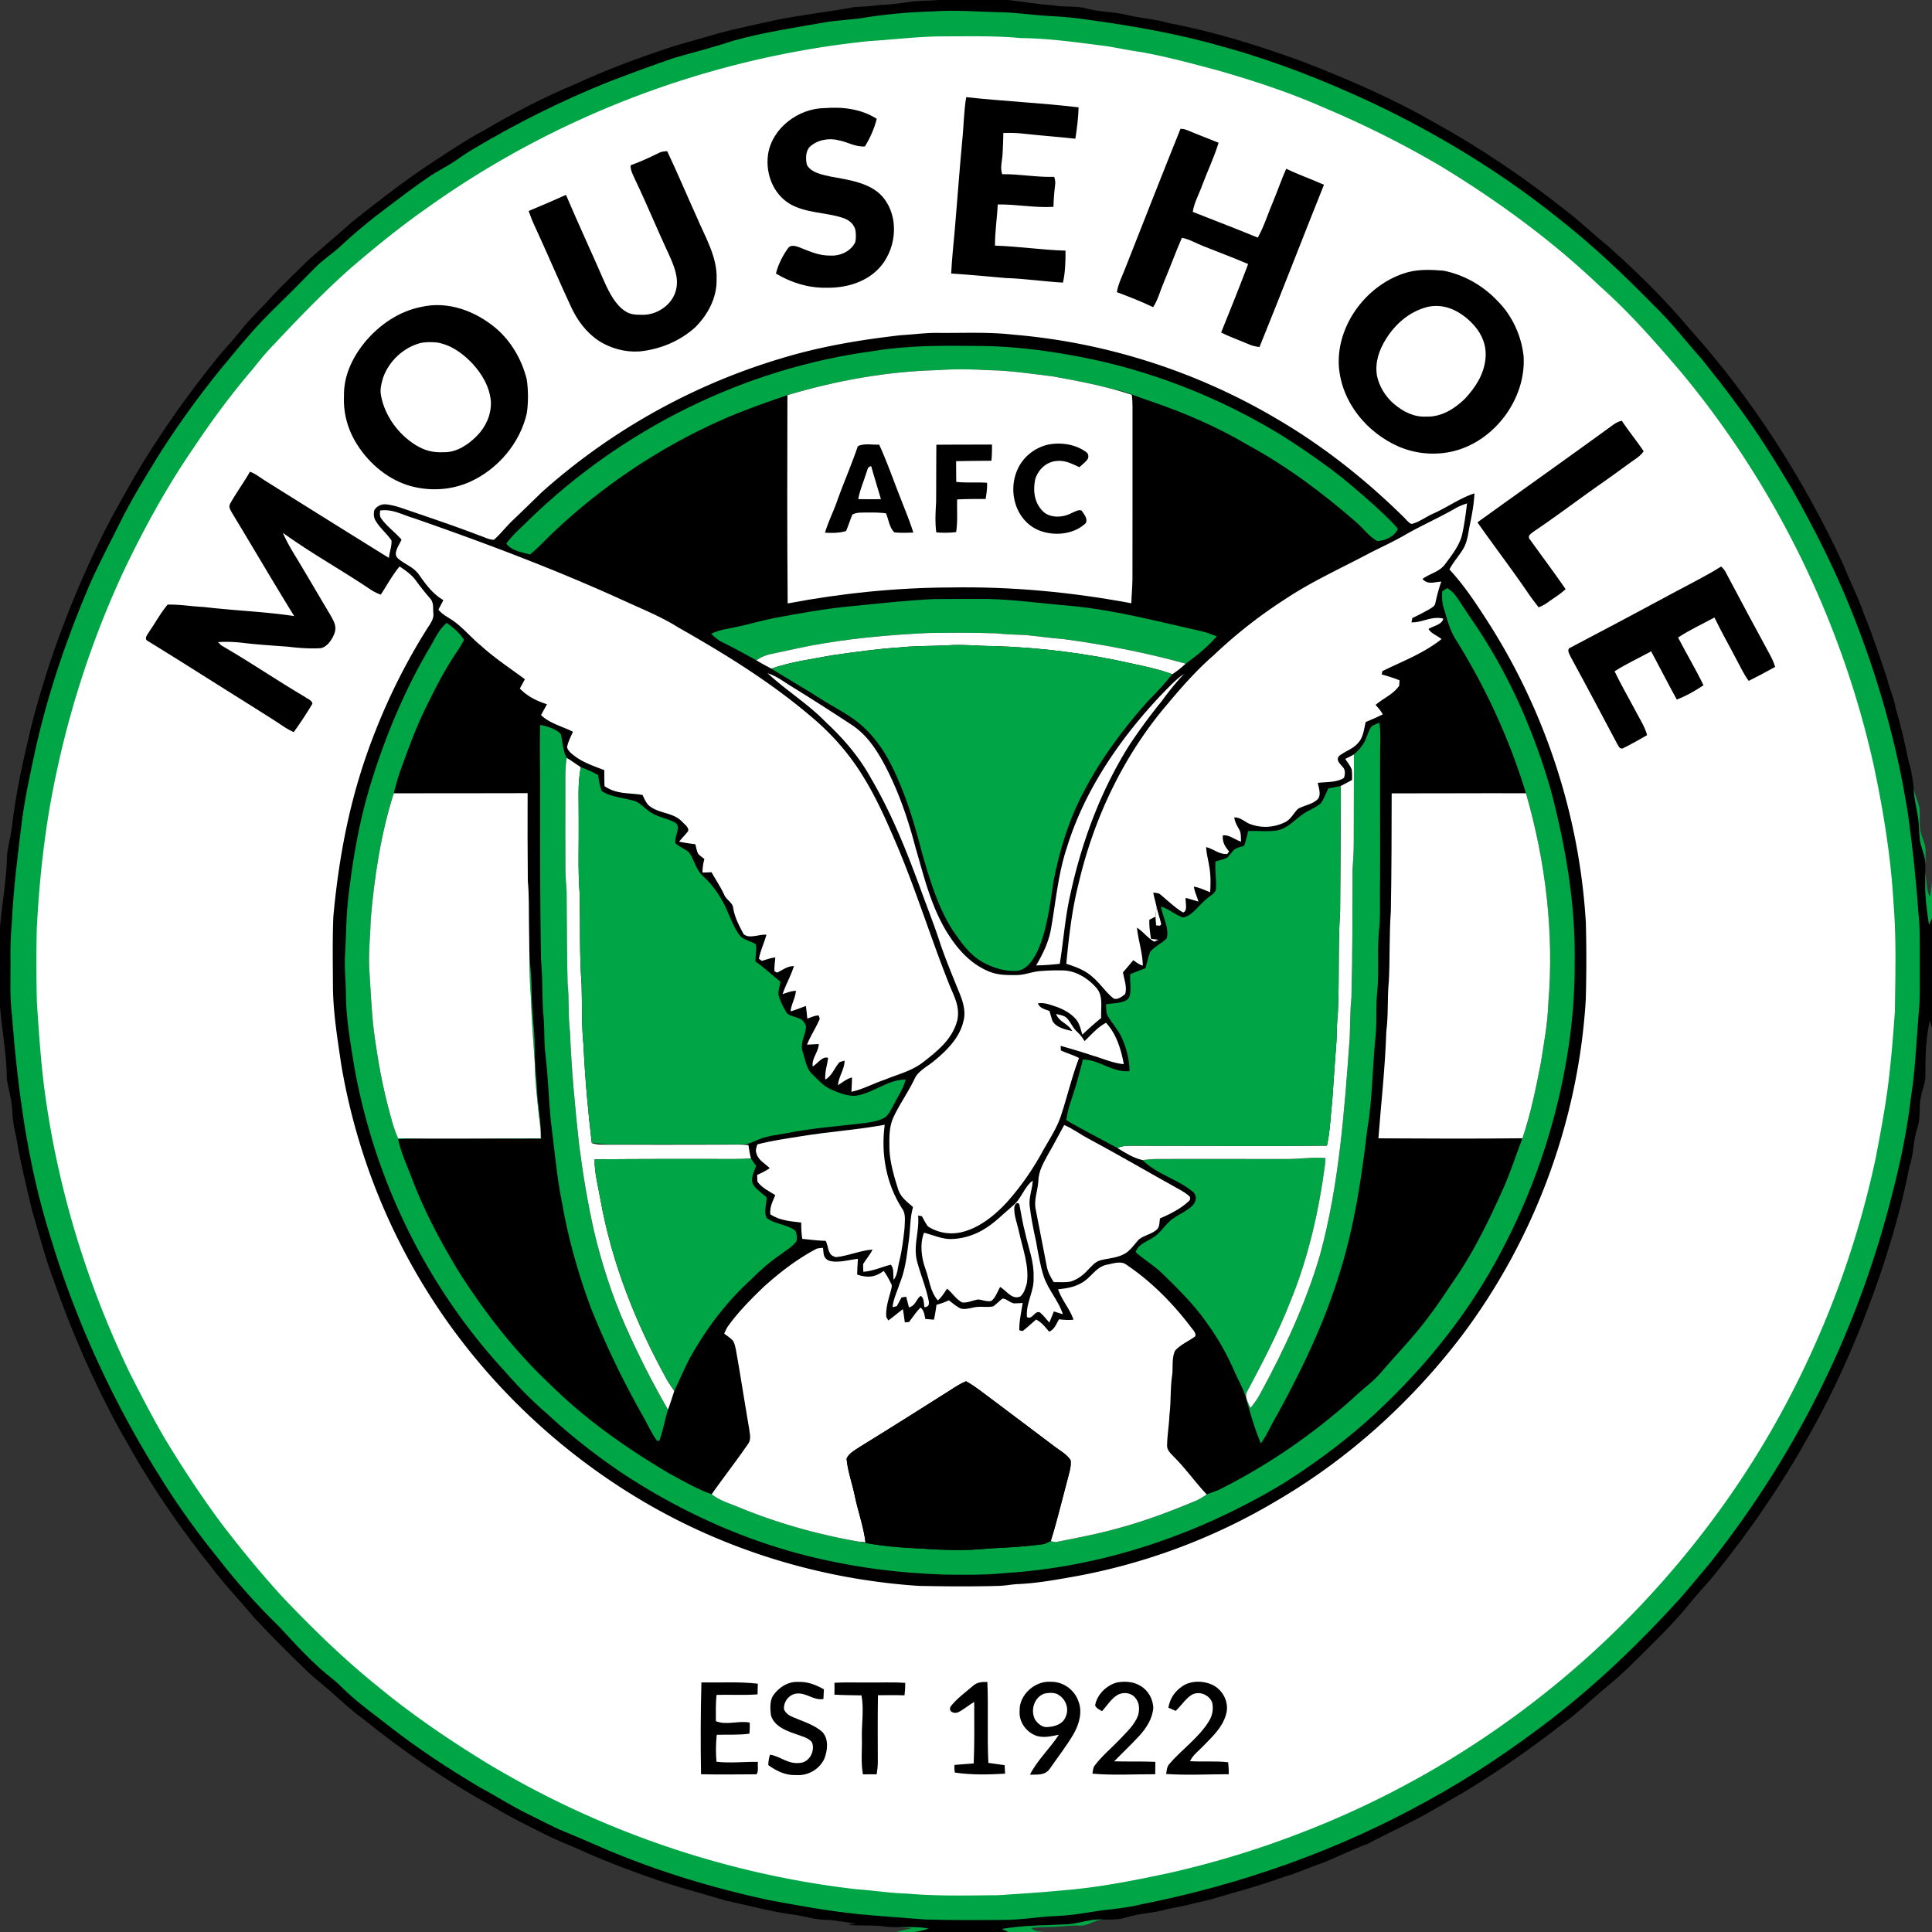 <svg xmlns="http://www.w3.org/2000/svg" viewBox="0 0 1024 1024"><rect x="0" y="0" width="1024" height="1024" fill="#333333" stroke="none"/><path d="M497.61 0h36.78c7.91.86 15.7 2.36 23.65 2.8 6.19 1.22 12.32.02 18.38 1.85 7.21 1.92 14.63 1.56 21.81 3.47 7.01 1.69 14.18 1.95 21.11 4.11 24.13 4.52 47.31 11.77 70.35 20.16 24.39 9.42 48.28 19.67 70.96 32.76 24.48 13.57 47.66 29.28 69.58 46.67 7.68 5.91 14.64 12.6 22.14 18.72 15.12 13.5 29.78 27.78 42.8 43.35 33.34 37.08 60.77 79.87 81.7 125.09 3.63 9.17 8.18 17.87 11.36 27.24 4.51 10.81 8.04 22.04 11.89 33.1 1.14 5.59 3.86 10.52 4.64 16.2 2.9 9.43 4.97 18.91 6.95 28.57 1.54 4.54 2.07 9.01 2.6 13.75.19 6.31 2.18 12.25 2.67 18.52.28 2.87.26 5.77.6 8.63.45 3.84 2.29 7.07 2.77 10.95.43 4.31.03 8.76.09 13.09-.05 7.01.9 14.11 1.98 21.03.54-1.16 1.08-2.33 1.58-3.51v58.59c-.4-1.43-.78-2.87-1.18-4.31-2.14 9.72-2.36 19.36-2.32 29.25.12 3.95-1.59 6.95-2.28 10.88-1.41 5.53-.07 11.12-1.87 16.42-2.38 6.9-1.93 14.21-4.36 21.11-3.64 19.09-9.18 38.34-15.37 56.77-10.27 29.9-22.8 59.26-38.51 86.73-13.93 24.99-30.2 48.71-48.12 71.01-4.64 5.94-9.98 11.33-14.7 17.21-8.68 10.74-18.51 20.08-28.28 29.81-5.67 5.71-11.7 11.02-17.92 16.13-6.5 5.51-12.54 11.41-19.44 16.44-17.23 13.45-35.17 26.1-53.9 37.39-8.99 5.06-17.66 10.54-26.9 15.16-7.83 4.18-15.94 7.72-23.69 12.03-8.04 2.95-15.78 6.75-23.69 10.08-7.04 2.21-13.65 5.52-20.82 7.47-12.99 4.83-26.35 8.23-39.6 12.2-7.15 1.57-14.11 3.52-21.35 4.71-7.41 2.34-15.17 2.28-22.56 4.58-3.92 1.24-7.88 1.22-11.95 1.25-7.4-.71-13.84 2.45-21.16 2.55-11.08.49-22.01.49-32.99 2.37 1.13.56 2.27 1.1 3.42 1.62h-50.2c2.71-.29 5.33-.96 7.91-1.83-5.4-.98-10.75-.73-16.2-.7-2.33-.04-4.65-.08-6.96-.38-6.35-.96-13.15-.13-19.51-.98 1.44-.29 2.88-.5 4.33-.7-5.28-.3-10.51-1.7-15.8-1.83-6.72 0-13-2.51-19.73-3.09-11.35-1.69-22.52-4.78-33.75-7.17-7.62-2.18-15.22-4.51-22.87-6.62-16.67-5.08-33.03-11.07-49.07-17.9-6.54-3.11-13.3-5.66-19.88-8.68-10.85-5.31-21.64-10.64-32-16.86-24.17-13.29-47.04-29.05-68.5-46.37-6.12-4.47-11.73-9.7-17.37-14.75-4.71-4.01-9.55-7.67-13.87-12.14-8.94-8.68-17.84-17.48-26.29-26.65-7.76-9.28-16.12-17.95-23.36-27.61-12.36-15.56-23.92-31.8-34.33-48.72-4.8-7.34-8.79-15.17-13.29-22.7-14.01-25.48-25.7-52.28-35.27-79.73-4.64-12.23-7.71-24.62-11.47-37.07-2.44-10.7-5.2-21.37-7.22-32.16-.95-6.77-3.13-13.53-3.23-20.34-.21-5.81-1.97-11.27-2.9-16.87-.02-12.94-2.62-25.99-3.63-38.86v-41.75c1.04-12.6 3.54-25.42 3.72-38.13.44-4.81 1.86-9.53 2.51-14.33 2.01-18.37 6.16-36.54 10.43-54.5 9.22-35.91 22.5-70.68 39.12-103.82 4.81-9.41 10.1-18.59 15.29-27.8 13.28-22.47 28.31-43.84 44.77-64.1 3.8-4.51 7.84-8.79 11.53-13.4 5.03-6.54 11.23-12.09 16.69-18.32 6.17-6.5 12.6-12.78 19.05-19 7.77-6.93 15.74-13.6 23.51-20.54 12.63-10.05 25.44-20.01 38.79-29.09 10.13-6.55 20.12-13.54 30.76-19.22 15.7-9.25 31.98-17.72 48.79-24.75 15.53-7.15 31.62-13.21 47.83-18.62 9.13-3.14 18.56-5.34 27.78-8.21 10.53-2.81 21.16-4.97 31.79-7.32 13.49-2.65 27.12-4.12 40.61-6.65 4.56-.2 8.96-.43 13.48-1.11 5.9-.15 11.68-1.03 17.5-1.88 4.54-.46 9.11-.32 13.66-.75Z"/><path fill="#00a545" d="M494 6.06c12.69-.93 25.19.26 37.86.45 8.44.31 16.83 1.62 25.28 2.03 6.48.32 12.92.91 19.33 1.9 24.28 3.29 49.02 7.67 72.55 14.53 26.61 7.37 52.73 17.61 77.74 29.26 35.64 16.85 69.84 37.7 100.52 62.5 17.57 13.84 33.94 29.43 49.58 45.41 9.18 8.9 16.89 19.01 25.43 28.56 6.2 7.83 12.47 15.63 18.29 23.74 10.67 14.26 20.13 29.48 29.23 44.77 11.7 20.79 22.63 42.3 31.46 64.46 14.06 34.91 24.4 71.42 30.13 108.63 2.29 16.86 4.16 33.72 5.33 50.69.94 8.33.78 16.65.81 25.01-.1 9.97.36 20.1-.66 30.02-1.23 14.75-1.78 29.44-4.08 43.95-1.96 16.65-5.31 33.16-9.51 49.39-8.62 34.67-20.71 68.43-36.3 100.58-16.52 34.31-36.99 66.6-60.61 96.46-5.48 6.52-10.88 13.1-16.5 19.49-20.83 22.91-43.17 44.36-67.68 63.32-20.81 15.97-42.68 30.73-65.71 43.31-47.46 26.32-98.97 44.47-152.18 54.95-8.51 2.12-17.17 2.43-25.79 3.91-6.45 1.08-12.92 1.99-19.48 2.21-9.09.36-17.93 2.04-27.03 2.01-13.9.13-27.81.2-41.71-.23-11.72-.88-23.44-1.75-35.15-2.82-16.3-1.66-32.34-4.59-48.42-7.61-28.64-6.21-56.74-14.71-83.8-25.99-8-3.36-15.89-6.95-23.92-10.22-6.27-2.56-12.1-5.78-18.17-8.74-9.08-4.34-17.49-9.85-26.38-14.58-16.48-9.81-32.64-20.37-47.78-32.17-7.51-5.98-15.08-11.24-22.17-17.76-2.44-2.25-4.69-4.62-7.21-6.79-11.04-8.46-19.98-18.45-29.39-28.6-11.54-11.16-22.21-23.25-32.1-35.89-10.52-13.02-20.39-26.55-29.29-40.72-25.84-40.61-46.29-84.79-60.11-130.91-11.91-38.24-16.96-76.83-20.1-116.62-.71-5.99-.88-11.93-.78-17.95.14-10.13-.35-19.93.69-30 .81-18.58 3.22-37.11 5.49-55.56 1.75-12.89 4.61-25.72 7.34-38.44 6.67-29.44 16.43-57.94 28.27-85.68 4.83-11.03 10.41-21.51 15.74-32.22 6.53-13.33 14.47-26.16 22.28-38.79 11.23-17.41 23.52-34.25 36.93-50.05 7.14-8.78 14.59-17.39 22.71-25.28 7.41-7.26 14.74-14.59 21.97-22.03 4.31-4.47 9.59-7.63 14.05-11.94 7.31-6.8 14.93-13.12 22.93-19.09 7.58-5.76 15.16-11.55 23.02-16.91 4.64-3.21 9.73-5.61 14.38-8.78 2.77-1.88 5.5-3.81 8.36-5.56 23.3-13.94 47.59-26.16 72.8-36.25 11.59-4.44 23.23-8.77 34.97-12.77 10.35-3 20.79-5.58 31.02-9.02 16.05-4.48 32.94-7.02 49.34-9.89 6.78-1.11 13.64-1.24 20.41-2.39C470.08 7.47 482.01 6.4 494 6.06Z"/><path fill="#fff" d="M501 19.27c13.31.01 26.75-.36 40.01.92 15.44.12 30.58 2.41 45.86 4.32 6.03 1.01 12.01 2.27 18.07 3.11 13.9 2.52 27.33 6.18 40.96 9.82 18.73 5.39 37.37 11.5 55.22 19.35 21.54 9.07 42.56 19.53 62.69 31.41 30.06 18.3 58.26 38.88 83.8 63.16 15.87 14.07 29.54 29.66 43.27 45.74 49.8 59.84 85.02 131.78 102.05 207.73 5.11 23.93 9.23 48.73 10.63 73.17 1.59 19.19 1.01 38.77.77 58.03-.86 12.46-1.89 24.93-3.38 37.33-1.69 13.59-4.22 27.02-6.79 40.45-9.38 44.06-24.81 86.75-45.63 126.68-21.64 41.63-49.66 80.08-82.22 113.83-49.4 51.13-110.07 91.48-176.44 116.99a492.22 492.22 0 0 1-70.39 21.46c-18.44 3.94-37.57 7.72-56.39 9.17-11.31 1.11-22.7 1.8-34.05 2.55-16.03.13-32.22.58-48.2-.84-8.94-.23-17.84-1.69-26.77-2.29-69.51-7.99-137.07-31.2-196.9-67.45-20.18-12.39-39.85-25.86-58.08-41.01-17.55-14.2-33.87-30.21-49.44-46.55-11.46-12.57-22.28-25.75-32.59-39.28-10.75-14.52-20.66-29.62-29.98-45.09-6.41-11.05-12.29-22.44-18.08-33.84-22.97-47.49-38.58-98.7-45.48-151.03-1.97-15.3-2.93-30.35-3.96-45.66-.34-12.81-.34-25.63-.09-38.43.97-20.19 2.9-40.27 6.07-60.23 7.25-44.2 20.41-87.47 39.11-128.17 10.92-23.17 23.31-45.93 37.83-67.06 9.77-14.66 20.29-28.89 31.76-42.26 3.51-4.49 7.14-8.84 11.13-12.91 13.03-13.93 26.35-27.74 40.64-40.38 13.05-11.18 26.21-21.91 40.31-31.76 68.81-49.22 150.52-79.93 234.67-88.5 13.39-.8 26.57-2.55 40.01-2.48Z"/><path d="M512.12 51.49c19.8 2.19 39.76 3.02 59.55 5.41-.12 5.56-.86 11.14-1.71 16.63-9.3-1.04-18.64-1.68-27.94-2.73-3.4-.38-6.82-.44-10.23-.33-.08 3.85-.18 7.7-.43 11.53-.26 3.63-1.33 6.72-.2 10.33 9.25-.13 18.31 1.71 27.6 1.4.41 1.42.72 2.69.48 4.19-.47 3.9-.81 7.78-.88 11.71-9.99.59-19.55-1.39-29.54-1.27-.34 7.29-1.53 14.54-1.45 21.83 12.5.39 24.87 2.29 37.37 2.66.03 5.63-.1 11.43-1.35 16.94-10.12-.59-20.19-2.1-30.33-2.43-9.64-.84-19.26-1.78-28.92-2.39.39-7.78 1.23-15.57 1.93-23.33 1.35-15.67 2.45-31.3 3.92-46.98.83-7.65.82-15.61 2.13-23.17Zm-75.16 5.81c9.76-.74 19.31.36 27.73 5.66-1.3 5.26-3.47 10.05-6.27 14.67-5.31.3-9.07-2.42-14.17-3.32-5.15-1.32-11.34-.1-15.21 3.68-2.13 2.4-2.07 6.51-1.34 9.44 2.34 4.23 8.38 5.21 12.68 6.17 9.18 1.69 20.86 3.2 27.36 10.63 9.59 11.17 7.37 29.52-3.2 39.3-7.08 6.61-17.06 9.14-26.55 8.99-9.48.14-18.62-2.66-26.71-7.53 1.03-4.58 3.6-9.56 6.35-13.37 1.18-1.95 3.82-1.34 5.6-.71 5.61 2.17 10.55 4.62 16.77 4.55 5.27.31 10.86-2.17 13.28-7.03.44-1.69.39-3.55.27-5.28-.29-3.99-3.34-6.62-6.99-7.72-8.5-2.87-20.02-2.45-28.35-7.62-8.56-5.41-12.44-15.82-11.17-25.63 1.89-14.14 16.07-24.74 29.92-24.88Zm188.71 11.01c1.72-.16 3.08.51 4.63 1.11 5.15 2.17 10.4 4.12 15.58 6.23-2.34 7.67-5.87 14.99-8.67 22.51-1.65 4.65-4.32 9.26-5.02 14.14 11.49 4.56 23.06 8.92 34.48 13.65 3.36-6.08 5.35-12.7 8.12-19.18 2.42-5.73 4.39-11.65 6.93-17.33 6.54 3.16 13.39 5.52 20 8.49-11.48 28.6-22.54 57.46-34.17 86-2.04-.24-3.93-.65-5.81-1.52-4.82-2.07-9.82-3.81-14.52-6.15 4.85-12.07 9.74-24.13 14.33-36.32-7.87-3.36-15.9-6.35-23.85-9.53-3.92-1.5-7.14-3.6-11.29-4.36-3.4 7.86-6.33 15.91-9.66 23.8-1.83 4.28-3.03 9.09-5.56 12.95-6.32-3.01-12.68-5.52-19.24-7.95.82-4.81 3.03-8.83 4.73-13.34 9.61-24.43 19.19-48.84 28.99-73.2ZM353.62 80.13c5.45 11.43 10.34 23.19 15.59 34.72 4.43 10.58 11.09 21.35 10.6 33.16.23 9.77-4.57 18.72-11.33 25.47-8.17 7.38-18.63 11.7-29.56 12.79-7.48.49-15.21-1.56-21.52-5.6-6.72-4.48-11.44-10.89-14.79-18.16-6.73-14.45-12.92-29.17-19.64-43.64-1.06-2.3-1.9-4.65-2.77-7.03 6.63-2.77 13.23-5.59 19.78-8.55 6.72 15.77 13.95 31.31 20.78 47.03 2.37 5.15 5.56 11.23 10.38 14.45 2.69 1.94 5.67 2.09 8.86 2.07 8.06.39 16.49-5.28 18.33-13.3 1.58-6.2-1.13-12.71-3.64-18.3-6.2-13.23-11.71-26.76-18.02-39.95-1.1-2.6-2.53-4.73-2.47-7.66 5.12-1.85 10.06-4.11 14.92-6.53 1.43-.74 2.91-.92 4.5-.97Zm392.68 64.12c5.99-1.6 12.61-1.3 18.74-.79 10.81 2.09 21.02 7.93 28.57 15.93 7.89 7.81 12.8 18.56 13.95 29.56 1.3 22.45-15.38 44.86-37.22 50.2-9.6 2.35-19.85 1.44-28.93-2.41-17.16-7.53-30.4-23.64-31.8-42.69-1.29-22.24 15.42-44.01 36.69-49.8Zm-522.83 18.38c14.15-3.22 28.7 2.31 39.48 11.43 8.07 6.92 13.67 16.68 16.22 26.95.86 5.38.9 12.66.05 18.04-3.61 15.83-15.3 29.59-30.04 36.28-9.6 4.39-20.87 5.1-31.04 2.43-11.94-3.15-22.29-11.77-28.82-22.09-4.93-7.74-7.41-16.47-7.01-25.67-.21-10.77 4.4-20.39 11.03-28.61 7.83-9.31 18.05-16.4 30.13-18.76Z"/><path fill="#fff" d="M756.47 162.71c8.77-2.05 16.79 1.82 22.99 7.82 5.07 4.86 8.41 11.34 7.95 18.51-.45 8.72-5.2 16.14-11.01 22.34-5.5 5.32-12.46 9.71-20.4 9.42-6.57.36-12.22-2.57-17.12-6.66-4.51-3.92-7.93-9.26-9.08-15.16-1.12-6.98 1.16-13.55 4.84-19.39 5.07-8.07 12.47-14.46 21.83-16.88Z"/><path d="M477.46 177.66c6.88-.37 13.63-1.39 20.54-1.22 12.94.1 26.09-.55 38.95.92 49.01 4.08 96.93 19.39 139.29 44.35 24.79 14.45 47.3 32.22 67.71 52.33 1.28 1.2 2.54 3.04 4.21 3.67 4.15-1 7.9-3.99 11.86-5.67 7.25-3.26 13.92-8.11 21.47-10.55-.29 5.64-1.25 11.1-2.43 16.61-.95 4.57-1.2 9.07-3.73 13.14-2.26 3.61-5.09 6.78-7.11 10.57 7.34 7.91 13.28 16.75 19.11 25.78 31.27 48.05 49.83 104.18 53.2 161.41.37 13.64.34 27.36-.05 41.01-3.89 64.2-27.26 127.07-66.03 178.4-26.62 34.87-59.99 65.01-97.95 87.12-33.04 19.68-69.71 33.37-107.57 40.16-9.83 1.74-19.94 3.56-29.93 3.93-3.35.25-6.63.89-9.99.94-14 .4-28.02.28-42.01 0-52.94-3.52-104.92-19.62-150.25-47.29-45.7-27.8-84.85-66.67-112.57-112.47-21.66-35.68-36.48-75.64-43.36-116.81-2.04-14.02-4.33-27.76-4.36-41.99-.06-11.99-.27-24.02.21-36.01 2.65-29.41 7.97-58.43 17.77-86.34 7.95-22.69 18.38-44.72 31.11-65.11 1.66-2.92 4.6-6 4.13-9.52-.29-2.94.37-5.59-1.78-7.91-2.65-3.08-5.13-6.19-7.52-9.48-2.32-3.14-5.4-5.24-8.58-7.4-3.84 4.57-6.71 9.98-9.98 14.95-2.37-.84-4.47-2.02-6.52-3.45-15.1-10.08-30.75-18.76-45.36-29.31 2.17 5.15 5.09 9.82 7.98 14.58 5.78 9.62 11.42 19.32 17.17 28.96 1.72 3.13 3.5 5.77 2.25 9.5-1.1 3.17-3.78 7.38-7.29 8.08-5.67.35-11.43-.07-17.06-.74-8.31-.65-16.67-1.12-24.94-2.15-4.17-.47-8.33-.58-12.52-.31l1.82 1.78c15.02 8.65 29.37 18.46 44.31 27.27 1.23.96 3.82 1.86 3.91 3.62a212.53 212.53 0 0 1-9.88 15.03c-2.17-.99-4.2-2.16-6.17-3.5-5.41-3.65-10.99-7.04-16.49-10.56-18.29-11.41-36.47-23.07-54.85-34.33-1.94-1.15.06-3.36.76-4.68 3.39-4.79 6.13-10.04 9.9-14.52 6.49-.14 12.81.99 19.28 1.27 15.9 1.92 31.97 2.42 47.81 4.81-11.27-18.18-21.86-36.42-32.92-54.63-1.04-1.97-2.13-3.19-.76-5.4 3.16-5.63 7.05-10.83 10.22-16.47 3.25 1.18 5.56 3.23 8.51 5.03 21.6 13.55 43.47 27.2 65.13 40.64.31-3.01 1.62-6.26 1.37-9.26-2.54-3.85-6.51-6.81-8.76-11.09-.66-1.52-.72-3.3-.34-4.88 1.22-2.24 4.01-3.49 6.53-3.12 3.95.43 7.85 1.86 11.59 3.15 12.56 4.29 25.15 8.54 37.54 13.3 2.45.79 5.19 2.28 7.75 2.31 3.58-3.19 6.53-7.05 10-10.36 5.12-4.87 10.16-9.8 15.22-14.73 36.21-32.42 79.47-56.71 126-70.75 21.07-6.51 42.58-10.13 64.45-12.61Z"/><path fill="#fff" d="M222.55 181.88c3.01-.71 6.26-.62 9.32-.32 7.4 1.36 13.38 5.75 18.48 11.08 5.18 5.59 9.28 12.62 9.84 20.36.22 6.77-2.62 13.07-7.28 17.88-4.66 4.76-10.95 9.04-17.89 8.8-5.57.3-10.11-.94-14.82-3.85-9.05-5.67-16.17-15.31-18.19-25.86-.8-3.34.12-6.68 1.08-9.89 3.08-8.68 10.58-15.72 19.46-18.2Z"/><path fill="#00a545" d="M517 183.35c20.97-.03 42.04 2.88 62.53 7.22 35.01 7.57 68.53 21.19 99.13 39.76 9.36 5.86 18.41 12.16 27.31 18.69 7.19 5.39 13.96 11.37 20.73 17.27 4.9 4.44 9.94 8.96 14.23 13.97-1.64 4.09-6.69 6.26-10.81 6.55-4.49-2.23-7.72-7.13-11.62-10.3-17.45-15.2-36.33-29.33-56.68-40.4-16.28-9.68-33.65-17.18-51.54-23.32-7.22-2.3-13.91-5.56-21.47-6.78-10.23-2.77-20.6-4.66-31.02-6.54-11.21-1.35-22.5-3.13-33.76-3.26-9-.56-18.02-.7-27.03-.03-27.14.7-53.66 5.53-79.65 13.25-14.38 4.89-28.64 9.97-42.33 16.59-29.34 13.97-56.54 32.55-80.26 54.74-4.71 4.32-8.91 9.1-13.84 13.14-4.03-1.11-10.16-2.06-12.57-5.82 3.68-5 8.25-8.71 12.61-13.13 49.47-47.79 113.71-79.74 181.99-88.89 17.97-2.99 35.9-2.91 54.05-2.71Z"/><path fill="#fff" d="M497 196.18c9.01-.67 18.03-.53 27.03.03 11.26.13 22.55 1.91 33.76 3.26 10.42 1.88 20.79 3.77 31.02 6.54 3.75.87 7.38 2.08 11.05 3.23.6 4.17.32 8.46.39 12.76-.01 28.33.03 56.67-.03 85-.04 4.25-.49 8.49-.59 12.74-31.57-5.9-63.5-8.93-95.63-8.37-29.09.09-57.94 3.07-86.52 8.46-.3-36.79-.24-73.6-.13-110.4 25.99-7.72 52.51-12.55 79.65-13.25Z"/><path d="M859.58 223.01c3.68 5.52 7.89 10.64 11.59 16.15-1.83 2.73-4.46 4.12-7.03 6.02-5.03 3.63-10.02 7.31-15.11 10.86-12.15 8.49-23.91 17.47-36.22 25.74-1.4 1.16-3.54 2.25-1.85 4.25 6.28 8.74 12.72 17.35 18.84 26.21-2.73 2.65-5.9 4.47-8.95 6.69-1.68 1.24-3.39 2.22-5.34 2.95-1.95-2.53-3.92-5.03-5.7-7.69-8.62-12.65-17.97-24.8-26.73-37.33 22.98-16.56 46.22-33.01 69.12-49.66 2.42-1.69 4.43-3.55 7.38-4.19Zm-304.25 12.68c6.81-1.38 14.44-.32 20.17 3.78 1.37.85 1.71 2.56.94 3.92-1.19 1.62-2.88 2.89-4.35 4.24-3.99-1.83-7.46-3.77-12.03-3.29-5.34.41-9.53 4.29-11.24 9.23-1.4 5.98-.8 12.4 3.58 17.04 3.7 4.19 10.9 3.84 15.46 1.37 1.53-.57 3.74-2.09 5.37-1.37 1.26 1.77 3.44 4.36 2.27 6.64-6.8 6.55-18.52 7.19-26.66 3.01-11.15-6.01-14.6-20.69-9.38-31.76 2.97-6.48 9-11.13 15.87-12.81Zm-100.67.82c3.17-1.65 7.81-.68 11.33-.83 4.32 9.48 7.66 19.19 11.49 28.83 2.26 5.9 4.75 11.74 6.6 17.78-3.33.06-6.73.25-10.04-.13-2.58-2.3-3.11-6.95-4.44-10.07-3.8-.55-7.8-.43-11.65-.43-2.22.07-4.22-.04-6.21 1.14-1.19 2.85-2.06 5.83-3.32 8.66-3.68 1.13-7.36 1.06-11.15.89 1.61-5.51 4.22-10.69 6.18-16.11 3.52-10.01 7.82-19.68 11.21-29.73Zm41.63-.78c9.83-.09 19.65-.08 29.48-.1a81.9 81.9 0 0 1-.29 8.58c-6.24.05-12.49.07-18.73.23.03 3.66.03 7.32.09 10.98 5.44.59 10.86.07 16.31.46.18 2.91-.33 5.72-.71 8.58-5.04-.02-10.09 0-15.12.25-.19 5.75.35 11.66-.55 17.31-3.51.4-7 .47-10.52.14-.71-5.4-.39-10.74-.09-16.16.07-10.09.05-20.18.13-30.27Z"/><path fill="#fff" d="M461.76 247.12c1.65 5.84 3.43 11.62 5.16 17.43-4 .09-8.02.05-12.03 0 .88-4.94 2.88-9.31 4.34-14.12.7-1.52.49-3.12 2.53-3.31Zm315.79 19.7c-.6 5.25-1.33 10.51-2.42 15.69-1.17 6.1-5.48 11.51-9.13 16.43-3.3 4.4-7.87 4.82-12.06 7.94 3.01 3.25 6.18 1.53 9.99 1.4-1.4 3.78-2.32 7.52-3.18 11.44-.32 1.59-1.71 2.26-2.95 3.07-3.01 1.71-6.09 3.3-9.22 4.77-.16.77-.32 1.54-.46 2.32 6.1.08 10.6-3.51 16.82-2.01-.46 3.19-5.44 3.92-7.81 5.51 1.6 2.56 4.47 3.32 6.91 5.36-9.59 7.61-20.5 11.64-31.34 16.97l-.39 1.74c3.2.91 6.37 1.87 9.45 3.11-.01.99-.08 1.97-.18 2.94-3.39 4.74-8.39 6.53-12.5 10.13 1.47 1.54 2.77 3.14 3.84 4.98-2.97 1.54-6.06 2.77-9.11 4.13-.85 3.78-1.26 8.1-3.99 11.05-2.8 3.25-7 4.39-10.14 6.96-1.71 2.24.6 4.02 1.9 5.69 1.63 1.5 1.35 3.9.78 5.83-3.75 2.53-9.55 2.13-13.93 2.66.52 2.64 1.88 6.11.13 8.52-2.84 2.98-7.85 3.45-10.74 5.39-2.19 2.22-3.44 5.04-6.25 6.7-6.17 3.24-13.55 3.62-19.95.82-2.55-1.32-4.36-3.15-7.44-3.14.31 2.27 1.3 4.12 2.42 6.08 1.34 2.15 1.01 4.35 1.2 6.78-3.13-.92-6.41-3.83-9.68-3.29-.24 3.77 1.12 5.74 3.33 8.53-.33.43-.66.87-.98 1.31-4.5.28-7.09-2.67-11.2-3.64.16 3.41 1.1 6.63 1.61 9.98.87 4.62.81 9.24.54 13.91-2.89-1.06-5.55-2.44-8.63-2.94.38 2.81 1.64 5.21 2.42 7.92-2.26-.63-4.47-1.4-6.75-1.94-.37 2.16 1.28 6.96-1.45 7.69-4.36-2.59-8.16-6.37-12.07-9.57-.91-.82-2.54-.74-3.69-.98.46 2.63 1.24 5.18 1.81 7.78-.23 1.68-.51 3.33-.65 5.01-1.07.53-2.15 1.07-3.22 1.62-.15 3.42.34 6.75.87 10.11 1.32.17 2.64.34 3.96.52-.74.33-1.49.66-2.23 1.01-3.58-1.96-5.79-5.27-9.17-7.44.64 6.72 3.05 13.42 3.07 20.15-1.89-.63-3.43-1.71-5-2.91-1.84 2.14-3.62 4.34-5.5 6.45.6 3.56 2.31 8 1.15 11.51-1.58 1.37-4.94 3.87-6.79 1.76-3.84-3.19-6.57-7.54-10.43-10.76-4.07-3.72-8.85-5.36-13.97-7.06 1.36-13.99 2.95-28.36 6.4-42 8.17-35.16 23.87-68.35 47.4-95.84 7.61-9.08 15.38-17.93 24.36-25.7a255.288 255.288 0 0 1 38.07-29.85c14.19-9.43 30.06-16.54 45.27-24.65 5.79-2.91 11.66-5.61 17.29-8.82 9.02-5.25 18.47-9.35 27.49-14.55 1.94-1.1 4-1.91 6.12-2.58Zm-558.32 7.79c37.91 13.18 75.73 27.41 112.23 44.12 9.39 4.3 19.27 8.28 27.99 13.8 24.84 14.09 48.78 28.82 70.6 47.39 10.4 8.71 19.46 18.88 26.65 30.38 7.84 12.39 13.45 25.41 19.19 38.84 9.93 23.71 17.52 48.15 26.98 72.01 2.58 6.64 6 11.89 4.57 19.35-2.41 9.93-10.08 16.17-17.76 22.17-6.25 4.98-13.18 6.49-20.52 9.5-6.12 2.06-11.65 5.12-17.89 6.51.12-2.54.3-5.07.3-7.61-2.91.73-4.93 2.58-7.42 4.09.38-4.69 3.42-8.27 3.51-12.98-.93.21-1.84.49-2.72.83-2.76 3.08-3.83 7.06-7.51 9.19-.34-4.01 1-7.58 1.49-11.49-3.04-1.11-5.68 3.21-8.2 4.53-.48-4.54 2.97-7.37 3.28-11.86-2.09.07-4.17.22-6.26.3 1.87-4.75 4.81-9.01 6.75-13.71l-.58-1.75c-2.2.03-4 .95-6.02 1.68-.23-2.24-.45-4.49-.75-6.72-2.7.98-5.34 2.08-8.12 2.84.4-3.84 2.56-7.03 2.83-10.89-2.52.13-4.74.96-7.08 1.81 1.69-5.1 4.45-9.75 6.01-14.88-3.56-.03-5.82 2.02-8.87 3.43l-1.43-.71c-.13-2.41.27-4.91.45-7.32-2.49.25-4.75 1.14-7.12 1.83l-1.57-1.12c.82-4.33 2.78-8.49 4-12.74-3.73-.42-9.28 2.43-12.16-.42-2.29-4.33-4.76-8.94-5.47-13.83-.27-2.76-3.66-4.28-4.72-6.86-1.9-4.24-4.56-7.97-6.75-12.04-1.61.1-3.22.18-4.84.17.09-2.46.37-4.81 1.05-7.19-1.15-.91-2.63-1.77-3.44-3-.69-1.51-.94-3.23-1.37-4.82-2.88-.33-5.74-.76-8.59-1.33 1.47-1.92 3.22-3.6 4.7-5.49.84-1.96-2-3.84-3.14-5.14-5-5.14-12.09-4.06-17.53-8.49-1.57-1.43-2.49-3.76-3.44-5.65-7.31-1.25-13.66-.23-20.13-4.67-.12-2.83-.15-5.64-.1-8.47-5.31-2.08-11.39-4.07-15.88-7.61-1.55-1.2-3.45-2.6-3.88-4.63.55-2.81 1.98-5.51 3.11-8.14-5.47-2.75-12.47-4.46-16.88-8.8.99-1.95 2.08-3.84 3.14-5.75-5.56-1.82-10.27-4.08-14.4-8.34.88-1.65 1.81-3.28 2.68-4.94-7.9-5.83-16.05-11.19-23.35-17.82-5.55-4.56-10.06-10.31-16.02-14.06-2.35-1.48-4.68-2.77-6.46-4.98.87-1.69 1.77-3.37 2.61-5.07-5.59-3.25-9.14-8.13-12.79-13.29-2.96-4.32-7.51-5.53-11.22-8.76-3.06-2.59.72-7.18 1.84-10.01-3.36-3.9-7.78-6.96-10.72-11.15-1.01-1.35-.75-2.7-.63-4.26 6.72-.93 11.5 2.2 17.77 4.02Z"/><path d="M912.25 300.25c.79.7 1.47 1.48 2.03 2.34 7.97 15.02 15.98 30.07 24.12 45 1.02 1.91 1.83 3.82 2.46 5.89-4.63 2.56-9.27 5.04-14.01 7.4-2.49-3.3-4.14-6.98-6.1-10.59-3.99-7.69-8.29-15.19-12.07-22.99-6.43 3.48-13.17 6.57-19.27 10.6 4.38 8.48 9.3 16.68 13.47 25.28-4.2 2.9-9.37 5.79-14.15 7.61-4.65-8.46-9.02-17.06-13.59-25.56-6.42 3.55-13.24 6.6-19.38 10.59 3.46 7.2 7.49 14.12 11.23 21.18 2.23 4.33 4.71 7.97 6.02 12.63-4.33 2.43-8.65 5.01-13.14 7.12-1.77.08-1.95-1.43-2.81-2.63-8.12-15.3-16.2-30.63-24.51-45.83-.57-1.34-2.4-4-.41-4.93 18.85-9.9 37.62-19.86 56.35-29.98 7.95-4.29 16.12-8.29 23.76-13.13Z"/><path fill="#00a545" d="M767.11 311.74c3.56 2.09 5.32 5.3 7.57 8.6 4.06 6.27 8.43 12.29 12.33 18.66 15.41 24.55 26.68 51.33 34.78 79.12 7.88 29.67 13.39 61.11 12.78 91.88.25 23.94-2.84 47.97-8.24 71.28a339.793 339.793 0 0 1-36.87 93.29c-17.18 29.49-39.26 55.47-64.56 78.3-13.96 12.37-28.91 23.37-44.67 33.35-44.53 26.84-95.18 44.26-147.23 47.52-10.23 1.08-20.72.91-31 .86-19.86-.62-39.61-2.59-59.09-6.62-40.37-7.87-78.62-24.47-112.91-47.04-13.97-9.43-27.29-19.8-39.64-31.29-8.31-7.09-15.81-14.82-22.99-23.05-41.35-44.79-68.95-101.47-79.63-161.43-2.04-12.75-4.28-25.19-4.41-38.16 0-6.7-.79-13.32-.49-20.01.62-10.25.57-20.48 1.71-30.69 2.25-19.59 5.47-38.91 11.03-57.85 7.82-26.23 18.38-51.94 32.36-75.51 2.72-4.64 4.63-9.21 8.82-12.8 3.64 2.53 6.72 5.26 9.21 8.95a61.431 61.431 0 0 1-4.09 6.79c-6.42 9.48-11.38 19.38-16.41 29.63-5.26 10.7-9.41 22.3-13.45 33.52-1.37 3.73-2.32 7.57-3.3 11.42-6.82 21.35-10.27 44.09-12.19 66.37-.23 8.76-1.24 17.4-.84 26.17.74 10.91 1.1 21.8 2.38 32.67 2.01 15.55 4.73 30.94 9.01 46.03 1.04 3.98 2.19 7.89 3.89 11.64 25.21.33 50.44-.01 75.66.03.06-3.89-.42-7.71-.94-11.56-1.03-9.58-2.15-19.22-2.28-28.86-.77-11.49-1.69-23-2.03-34.51-1.04-12.47-.71-25.1-.98-37.63.23 7.39-.03 14.85.75 22.16.38 4 .6 8 .64 12.02.05 11.41 1.8 22.6 1.75 34.01-.04 6.04.87 11.98 1.06 18.01.42 8.99 2.29 17.53 2.16 26.53-22.59-.11-45.17.04-67.76-.01-2.67-.01-5.33.1-7.99.26 1.6 7.32 4.62 13.71 7.32 20.85 6.69 17.62 15.7 34.46 25.54 50.51 13.53 21.05 29.25 41.31 47.54 58.45 19.02 18.83 40.52 33.89 63.48 47.49 7.45 3.89 14.37 8.15 22.32 10.88 4.54 3.63 9.66 4.84 14.9 7.13 20.26 8.29 41.36 14.2 62.92 17.97 10.86 2.26 21.9 3.26 32.98 3.67 12.11.87 24.06 1.27 36.17-.03 9.36-.43 18.67-.96 27.97-2.15 1.79-.22 3.23-1.07 4.81-1.86 1.13.45 2.06.81 3.29.5 11.12-2.2 22.36-4.33 33.26-7.44 13.72-3.74 26.84-8.71 39.95-14.16 2.21-.91 4.15-2.22 6.16-3.5 2.48-1.04 5.06-1.75 7.46-2.98 26.6-13.4 51.3-30.68 73.18-50.86 3.9-3.48 8.07-6.6 11.41-10.46 8.86-10.38 18.19-19.74 26.27-30.89 4.68-6.11 8.77-12.6 13.15-18.92 9.99-14.56 17.9-30.75 25.12-46.83 4.15-9.09 7.14-18.56 10.73-27.86 4.36-12.97 7.15-26.54 9.73-39.96 1.64-10.36 3.62-20.89 3.96-31.38 3.17-37.38-1.43-75.54-11.84-111.51-8.68-28.47-21-55.32-36.66-80.62-3.73-5.5-5.08-11.61-7-17.85-.83-2.8-.93-5.68-.71-8.58.88-.57 1.78-1.13 2.69-1.66Z"/><path fill="#00a545" d="M495 317.53c9.33-.12 18.67-.04 28-.07 15.28.3 30.14 2.53 45.33 3.74 23.27 2.27 45.46 8.24 68.21 13.3 2.87.68 5.63 1.68 8.38 2.75-4.85 5.62-10.47 10.17-16.45 14.5-21.2-5.82-42.72-10.06-64.51-12.97-6.66-.53-13.27-1.49-19.91-2.17-5.42-.24-10.8-.37-16.21-.93-11.94-.43-23.91-.31-35.86-.17-21.34 1.01-42.28 2.91-63.3 6.89-6.86 1.47-13.74 2.84-20.57 4.38-2.74.61-4.91 1.58-7.22 3.18-5.82-3.18-11.58-6.42-17.54-9.31-2.51-1.17-4.49-2.77-6.39-4.76 4.53-2.22 9.25-2.65 14.09-3.76 6.41-1.39 12.72-3.21 19.14-4.52 13.5-2.49 26.94-4.99 40.63-6.28 14.75-1.4 29.36-3.14 44.18-3.8Z"/><path fill="#fff" d="M491.98 335.51c11.95-.14 23.92-.26 35.86.17 5.41.56 10.79.69 16.21.93 6.64.68 13.25 1.64 19.91 2.17 21.79 2.91 43.31 7.15 64.51 12.97-2.27 2.1-4.52 3.94-7.13 5.61-6.88-2.6-13.94-4.05-21.11-5.6-24.08-5.47-48.56-8.55-73.23-9.33-8.4 0-16.64-1.01-25-.39-8.27.44-16.82.2-25.06 1.1-12 .76-23.97 2.47-35.88 4.17-10.69 2-22.06 3.51-32.24 7.08-2.69-1.41-5.36-2.82-7.93-4.43 2.31-1.6 4.48-2.57 7.22-3.18 6.83-1.54 13.71-2.91 20.57-4.38 21.02-3.98 41.96-5.88 63.3-6.89Z"/><path fill="#00a545" d="M502 342.04c8.36-.62 16.6.39 25 .39 24.67.78 49.15 3.86 73.23 9.33 7.17 1.55 14.23 3 21.11 5.6-4.09 4.99-8.23 9.62-12.81 14.16-13.25 14.71-25.26 30.99-34.38 48.6-7.72 14.62-12.67 30.84-15.78 47.04-1.75 11.86-3.31 24.97-8.06 36.06-2.1 4.46-5.46 10.48-10.83 11.29-6.27.66-13.01-1.44-18.47-4.46-7.05-3.84-11.63-10.53-16.08-17-7.74-12.01-12.2-27.04-16.16-40.69-4.13-16.07-8.82-31.94-16.33-46.82-4.22-8.44-10.07-16.59-17.48-22.5-6.2-4.97-12.81-8.07-19.6-12.4-8.72-5.64-17.77-10.7-26.54-16.25 10.18-3.57 21.55-5.08 32.24-7.08 11.91-1.7 23.88-3.41 35.88-4.17 8.24-.9 16.79-.66 25.06-1.1Z"/><path fill="#fff" d="M406.84 356.83c4.47 1.38 7.93 4.04 11.82 6.47a1333.3 1333.3 0 0 1 32.39 20.65c7.25 4.63 12.1 11.27 16.29 18.63 8.06 14.36 13.67 30.46 17.82 46.36 4.48 15.32 7.86 29.88 15.97 43.89 5.65 9.37 12.51 17.63 22.82 21.99 4.92 2.06 9.86 2.05 15.1 1.97 4.09-.07 7.78-1.67 11.89-2.07 3.99-.34 8.08-.47 12.08-.37 6.95-.07 13.85 4.24 18.22 9.41 3.64 4.29 2.12 10.51 2.41 15.81-3.43 2.81-6.76 5.72-9.95 8.8-1.03-3.02-1.45-5.97-3.65-8.4-2.76-3.07-6.68-5.19-10.55-6.49-3.16-1.01-6.01-2.23-9.41-1.66 1.24 2.75 3.65 3.02 6.17 4.06.36 1.26.7 2.53 1.12 3.77.85 4.63 7.06 5.98 10.92 6.83-2.24-4.1-6.93-4.69-8.56-9.08 1.81.53 4.3.8 5.69 2.19 2.2 2.39 3.17 5.22 5.54 7.36 1.58 1.4 2.73 3.09 3.87 4.85 3.72-3.48 6.75-7.29 11.37-9.68 5.49 5.78 8.03 14.23 9.42 21.91-5.8-.53-10.71-2.87-16.24-4.46-5.69-1.89-11.43-3.62-17.21-5.24.03.8.07 1.6.1 2.4 3.15 1.52 6.54 2.4 9.63 4.05-3.91 10.2-6.33 20.95-9.83 31.29-2.25 6.44-6.28 12.45-9.6 18.4-5.16 9.46-11.4 18.41-18.55 26.46-6.31 6.94-14.61 13.73-23.87 16.05-6.24 1.56-12.7.55-18.14-2.88-1.34-1.62-2.23-3.65-3.3-5.47-.67-.11-1.33-.22-2-.34.71 8.49-2.52 15.3-.71 23.68 1.89 7.35 5.03 14.54 6.42 22 .1 1.99-.38 2.51-2.29 2.94-.53-1.91-.1-5.04-2.1-6.04-2.59 2.03-2.53 5.11-6.18 6.07-.49-1.88-.97-3.77-1.46-5.66-.82.14-1.64.27-2.46.39-.86 1.54-1.69 3.09-2.53 4.63-.74.17-1.48.34-2.21.51.36-4.19 2.38-8.2 3.65-12.24 3.09-7.41 3.87-14.95 4.9-22.82.89-6.05.6-12.05 2.27-17.98-3.23-2.88-6.63-5.23-7.93-9.57-2.33-7.38-4.69-15.38-4.59-23.17-.04-5.1-.04-9.84 2.05-14.62 3.33-7.2 7.91-13.47 11.32-20.64 1.89-4.24 6.97-6.58 10.43-9.56 6.54-5.33 13.39-12.19 15.36-20.67 1.44-4.83.09-9.87-1.7-14.41-3.6-8.87-7.31-17.73-10.43-26.79-3.06-9.56-6.81-18.9-10.23-28.34-7.55-20.63-15.46-40.58-26.62-59.6-6.14-11.16-14.32-20.72-23.6-29.37-9.52-9.85-21.16-16.96-31.14-26.2Z"/><path fill="#fff" d="M627.59 357.16c-4.33 4.62-8.2 9.41-11.92 14.54a297.186 297.186 0 0 0-16.92 22.98c-15.13 23.87-25.31 51.18-31.3 78.74-2.91 12.46-3.74 24.92-5.74 37.42-4.15.43-8.35.82-12.53.83 3.46-5.92 6.43-11.87 7.74-18.66 2.75-15.16 3.76-29.53 8.7-44.27 9.46-30.48 28.45-57.88 50.25-80.86 3.69-3.72 7.36-7.8 11.72-10.72Z"/><path fill="#00a545" d="M731.1 383.04c.8 5.15.38 10.7.4 15.96-.15 23.67.09 47.33-.08 71-.12 7.69.31 15.59-.51 23.19-1.03 10.87.14 22.13-.99 33-.82 7.79-.05 15.53-.86 23.3-1.68 16.59-1.62 32.96-4.41 49.42-3.18 26.68-7.05 52.65-15.4 78.3-7.92 25.26-19.64 49.53-32.35 72.69-3.02 4.99-5.21 10.46-8.62 15.15-3.43-8.08-5.77-16.66-8.17-25.09-1.47-4.57-3.99-8.81-5.88-13.23-3.8-8.52-8.2-16.69-13.68-24.26-7-10.31-15.6-18.87-24.52-27.49-4.37-4.21-9.51-7.3-14.09-11.27 1.16-4.25 5.83-5.47 9.09-7.74 4.54-2.68 6.5-7.24 10.77-10.14 3.38-2.43 7.95-4.22 10.67-7.36 1.9-2.47 1.88-5.26-.72-7.21-8.27-6.55-18.42-8.82-26.21-16.39 2.48-.27 4.93-.56 7.42-.59 22.35.05 44.69-.08 67.04.01 7.55.21 14.96-1.07 22.53-.53-.05 1.06-.12 2.13-.2 3.19-3.24 24.82-8.93 49.81-18.46 73.02-6.49 16.58-14.8 32.47-23.17 48.17-.92 2.64 1.05 5.76 2.11 8.1 2.08-2.52 3.89-5.15 5.41-8.05 12.61-23.14 24.01-47.77 31.43-73.1 10.12-37.06 12.97-76.84 15.72-115.04.3-7.03.16-14.03.91-21.04.61-22.65.54-45.36.59-68.02.33-4.85.68-9.68.65-14.55.07-15.53.1-31.06.11-46.59 1.99-1.74 3.82-3.72 5.17-6 1.55-2.66 2.24-5.77 3.81-8.39 1.04-1.25 3.04-1.77 4.49-2.42Zm-444.78 1.18c2.73.46 5.44 1.34 7.91 2.59 1.47.85 3.05 1.6 3.3 3.47.77 3.94.9 7.76 2.83 11.39-1.01 6.17-.64 12.12-.71 18.33-.07 13.67 0 27.34.03 41-.05 4 .55 7.93.63 11.91.17 16.02.09 32.07.52 48.09.93 8.74.21 17.48 1.29 26.2.79 19.9 2.65 39.79 4.83 59.58 1.98 15.45 4.55 30.87 7.97 46.06 4.08 17.09 9.49 33.84 16.58 49.93 6.73 15.17 14.24 30.01 22.56 44.38-1.72 5.41-2.66 11.08-4.53 16.43l-1.3.1c-3.23-4.55-5.49-9.81-8.31-14.63a465.792 465.792 0 0 1-26.81-56.03c-6.6-17.85-11.81-36.16-15.1-54.93-2.97-14.56-4.13-29.26-6.07-43.96-1.08-11.7-1.49-23.36-2.81-35.01-.9-7.24-.38-14.53-1.19-21.79-.68-9.5-.25-19.01-1.19-28.51-.51-30.92-.5-61.89-.49-92.82.04-10.58-.32-21.21.06-31.78Z"/><path fill="#fff" d="M717.63 399.85c-.01 15.53-.04 31.06-.11 46.59.03 4.87-.32 9.7-.65 14.55-.05 22.66.02 45.37-.59 68.02-.75 7.01-.61 14.01-.91 21.04-2.75 38.2-5.6 77.98-15.72 115.04-7.42 25.33-18.82 49.96-31.43 73.1-1.52 2.9-3.33 5.53-5.41 8.05-1.06-2.34-3.03-5.46-2.11-8.1 8.37-15.7 16.68-31.59 23.17-48.17 9.53-23.21 15.22-48.2 18.46-73.02.08-1.06.15-2.13.2-3.19-7.57-.54-14.98.74-22.53.53-22.35-.09-44.69.04-67.04-.01-2.49.03-4.94.32-7.42.59-4.93-1.15-8.99-3.76-13.25-6.37 3.53-1.8 7.79-1.12 11.71-1.25 33.09-.02 66.21.33 99.3-.05 1.74-7.68 1.88-15.74 2.81-23.55.66-10.56 1.5-21.14 2.24-31.71.18-5.1.24-10.19.76-15.28.83-17.86-.02-35.82 1.19-53.66.14-16.33.16-32.67.27-49 .02-5.9.29-11.52-.11-17.34 2.09-1.01 4.1-2.18 6.16-3.27-.02-1.88.13-3.86-.22-5.72-.79-1.95-2.26-3.67-3.41-5.43 1.57-.75 3.14-1.49 4.64-2.39Zm-417.27 1.82c2.58 1.53 4.96 3.35 7.48 4.97-1.81 8.73-1 18.37-1.12 27.36.15 13.31-.49 26.73.52 40 .35 15.96-.18 32.05 1.03 47.96.32 10.68-.08 21.46 1 32.1.81 17.27 2.35 34.6 4.38 51.77 2.39.92 4.8.82 7.32.86 21.01.01 42.02.08 63.03-.02 4.24 0 8.43-.17 12.67.21.38 2.43.74 4.8 1.38 7.18-2.68.18-5.36.25-8.05.25-24.91-.05-49.93-.06-74.83.16-.17 6.8 1.76 13.92 2.96 20.68 6.06 34.34 18.96 66.54 35.81 96.94 1.07 1.74 2.29 3.42 3.45 5.12-1.04 3.35-2.13 6.64-3.33 9.94-8.32-14.37-15.83-29.21-22.56-44.38-7.09-16.09-12.5-32.84-16.58-49.93-3.42-15.19-5.99-30.61-7.97-46.06-2.18-19.79-4.04-39.68-4.83-59.58-1.08-8.72-.36-17.46-1.29-26.2-.43-16.02-.35-32.07-.52-48.09-.08-3.98-.68-7.91-.63-11.91-.03-13.66-.1-27.33-.03-41 .07-6.21-.3-12.16.71-18.33Z"/><path fill="#00a545" d="M307.84 406.64c3.16 1.18 6.24 2.45 9.15 4.15.47 2.78.88 5.71 1.84 8.37 4.89 3.57 12.76 3.61 18.35 5.68 2.95 1.43 5.16 4.26 8.02 5.93 3.86 2.37 8.22 2.99 12.15 4.94 1.12.55 1.84 1.5 1.97 2.75-.02 2.73-1.77 5.65-1.38 8.31 1.93 2.16 5.17 3.09 7.32 5.06 2.88 4.12 3.42 8.91 7.35 12.53 4.2 3.79 7.37 8.04 10.15 12.94 3.56 5.98 5.32 13.81 9.86 19.1 2.15 1.99 5.58 2.43 8.01 4.12.55 2.86-.21 6.11-.28 9.04 4.76 3.26 8.83 7.27 13.35 10.82-.49 2.26-1.36 4.81-1.05 7.12.86 3.12 2.4 6.11 4.04 8.89.97 1.96 4.14 2.24 5.99 3.06 2.48.7 3.81 2.21 4.56 4.64-.34 4.6-3.42 8.91-1.77 13.46 1.3 3.87 1.91 9.08 5.09 11.81 3.23 3.11 5.74 6.26 9.97 8.1 4.18 1.83 9.46 4.02 14.08 3.17 8.93-1.82 16.27-8.48 25.43-8.46-1.29 5-4.14 8.89-6.41 13.43-1.21 2.21-2.43 5.02-4.45 6.59-3.12 1.91-7.2 2.55-10.77 3.07-13.9 1.59-28.06 2.67-41.79 5.4-5.08.98-9.93 1.33-14.72 3.37-2.57 1-5.03 2.48-7.84 2.47-23.59-.01-47.49-.02-71.07.03-3.14-.03-6.22-.49-9.34-.7-2.03-17.17-3.57-34.5-4.38-51.77-1.08-10.64-.68-21.42-1-32.1-1.21-15.91-.68-32-1.03-47.96-1.01-13.27-.37-26.69-.52-40 .12-8.99-.69-18.63 1.12-27.36Zm402.62 10.02c.4 5.82.13 11.44.11 17.34-.11 16.33-.13 32.67-.27 49-1.21 17.84-.36 35.8-1.19 53.66-.52 5.09-.58 10.18-.76 15.28-.74 10.57-1.58 21.15-2.24 31.71-.93 7.81-1.07 15.87-2.81 23.55-33.09.38-66.21.03-99.3.05-3.92.13-8.18-.55-11.71 1.25-8.99-4.98-18.27-9.55-27.11-14.78.66-5.96 2.89-11.25 4.62-16.92 1.6-5 2.81-10.15 4.17-15.23 8.73-.01 15.35 6.99 24.71 6.17-.07-6.26-1.65-12.48-4.3-18.13-1.88-4.01-4.87-7.13-7.11-10.88-1.18-1.9-.92-4.27-1.07-6.44 3.61-.7 9.29-.28 11.98-3.11 1.98-3.56.4-8.87.9-12.9 2.69-1.02 5.34-2.15 8.06-3.14.78-2.85 1.35-5.82 2.45-8.56 2.17-2.99 6.31-4.47 8.77-7.26 1.53-5.18-2.17-11.61-3.08-16.84 4.33 1.22 7.54 4.47 11.74 5.8 4.96-.77 8.55-6.84 12.41-9.77 1.77-1.72 5.25-3.09 5.07-5.89.24-4.69-.59-9.35-.28-14.06 2.09-.58 4.39-1.02 6.31-2.05 1.39-1.3 2.33-3.07 3.75-4.32 1.52-.98 3.47-1.37 5.17-1.93.82-2.56 1.55-5.14 2.09-7.78 5.11-.3 10.38.49 15.42-.35 5.79-1.26 8.96-5.38 13.56-8.57 2.96-2.13 6.62-3.35 9.4-5.67 1.81-2.32 2.83-5.35 4.08-8.01 2.15-.42 4.31-.79 6.46-1.22Zm303.85 1.18c.61 3.57 2.23 6.81 3.07 10.3.43 4.27-.43 9.43.83 13.62.86 3.23 2.42 5.75 2.4 9.16.05 5.04-.3 10.02.28 15.06.42 3.31.38 6.44 2.04 9.44.48-2.64.77-5.3 1.07-7.96v19.09c-.5 1.18-1.04 2.35-1.58 3.51-1.08-6.92-2.03-14.02-1.98-21.03-.06-4.33.34-8.78-.09-13.09-.48-3.88-2.32-7.11-2.77-10.95-.34-2.86-.32-5.76-.6-8.63-.49-6.27-2.48-12.21-2.67-18.52Z"/><path fill="#fff" d="M208.72 420.46c23.64-.05 47.29.04 70.93-.07-.07 15.54-.03 31.08.11 46.62.76 7.93.47 15.85.64 23.8.27 12.53-.06 25.16.98 37.63.34 11.51 1.26 23.02 2.03 34.51.13 9.64 1.25 19.28 2.28 28.86.52 3.85 1 7.67.94 11.56-25.22-.04-50.45.3-75.66-.03-1.7-3.75-2.85-7.66-3.89-11.64-4.28-15.09-7-30.48-9.01-46.03-1.28-10.87-1.64-21.76-2.38-32.67-.4-8.77.61-17.41.84-26.17 1.92-22.28 5.37-45.02 12.19-66.37Zm528.9.04c23.73.05 47.44-.16 71.17-.05 10.41 35.97 15.01 74.13 11.84 111.51-.34 10.49-2.32 21.02-3.96 31.38-2.58 13.42-5.37 26.99-9.73 39.96-25.45.31-50.92.17-76.36.04 1.46-18.86 3.6-37.61 4.18-56.55 1.19-8.92.46-17.86 1.36-26.78.62-12.32.17-24.7 1.06-37.01.39-20.82.4-41.69.44-62.5Zm-124.56 60.34c.67 3.02 1.74 5.95 2.4 8.97-.64 1.39-1.48.62-2.69.64-.12-1.53-.26-3.07-.36-4.6.14-1.68.42-3.33.65-5.01ZM468.92 596.15c-2.09 15.49.79 31.36 9.3 44.57 2.06 2.78 1.26 6.81 1.22 10.11-.65 6.06-1.36 12-2.83 17.85-.91 3.48-.73 6.69-2.95 9.68-.43-2.92.35-5.72-1.47-8.06-5.05 1.28-9.43 3.39-14.59 3.79-.1-1.37-.14-2.73-.12-4.1 1.56-2.64 3.65-4.89 4.99-7.7-6.55.46-12.89 3.38-19.41 4.02-4.7-1.08-3.59-5.07-5.39-8.6-4.17-.17-8.3-.65-12.44-1.09-.45-2.87-.58-5.74-.57-8.64-5.84-.72-11.31-1.02-16.38-4.38-.39-3.86 1.26-6.75 2.63-10.18-3.17-1.92-7.16-3.97-9.38-7.01-.19-1.2-.18-2.47-.21-3.69 2.33-1.01 4.55-2.15 6.66-3.56-2.24-2.26-6.03-4.29-6.92-7.45-.87-1.86-.19-3.35.36-5.16 7.7-2.03 15.76-3.11 23.63-4.39 14.59-2.41 29.32-3.31 43.87-6.01Zm95.11.14c4.43 1.79 8.37 4.85 12.61 7.07 16.4 8.8 32.5 18.21 48.77 27.25 1.82 1.05 3.86 2.2 5.27 3.77.32 1.02.05 1.84-.81 2.46-4.22 3.92-9.84 6.7-15.09 8.97-.27 2.03-.08 3.87-1.34 5.61-2.52 2.57-6.98 3.26-9.65 5.38-2.51 2.54-4.69 6.22-7.99 7.88-4.01 2.11-8.01 2.17-12.28 3.23-3.2.77-4.93 3.26-7.16 5.46-2.46 2.66-5.38 4.78-8.85 5.88-2.92.59-6.05.26-9.02.29-1.59-2.56-3.04-5.11-3.63-8.11-1.95-10.13-3.93-20.31-5.91-30.44-1.08-5.14 1.05-9.48 1.39-14.98.13-5.24 2.54-9.31 4.94-13.8 3.07-5.23 5.82-10.61 8.75-15.92Z"/><path fill="#00a545" d="M315.17 614.47c24.9-.22 49.92-.21 74.83-.16 2.69 0 5.37-.07 8.05-.25.84 1.34 1.77 2.61 2.72 3.87-1.12 3.26-3.52 7.27-1.18 10.49 1.82 2.4 4.47 4.25 6.78 6.16-.06 3.31-1.65 8.03-.01 10.94 4.23 3.43 11.13 3.37 15.31 6.9.69 1.7.83 3.63.52 5.43-2.36 3.23-6.38 5.4-9.53 7.82-5.46 3.81-10.35 8.23-15.05 12.93-12.89 11.82-23.44 25.82-31.92 41.09-3.02 5.71-5.52 11.69-8.3 17.52-1.16-1.7-2.38-3.38-3.45-5.12-16.85-30.4-29.75-62.6-35.81-96.94-1.2-6.76-3.13-13.88-2.96-20.68Z"/><path fill="#fff" d="M547.39 625.76c-.25 4.56-2.12 8.85-1.66 13.25.73 6.35 1.99 12.59 3.37 18.82 1.14 6.21 2.19 12.87 4.15 18.91 2.46 7.08 7.84 12.75 10.1 19.83-1.6-.49-3.19-1.02-4.8-1.48-.78 1.98-1.54 3.96-2.38 5.91-1.6-1.77-3.06-3.76-4.86-5.32-2.77-1.52-4.24 4.22-7.01 2.37-.65-7.59 3.96-13.53 3.52-21.02.33-8.35-2.67-15.29-4.38-23.31-1.38-5.05-2.13-10.19-3.15-15.3-.99-1.96-2.58.16-2.67 1.44-.33 4.28 1.61 8.83 2.48 13.08 1.88 8.63 5.5 18.1 4.18 27.06-.62 2.41-1.48 5.55-3.5 7.17-4.45 1.94-7.28-3.12-10.71-5.06-1.33 2.36-2.38 5.71-4.59 7.39-2.33.7-5.1-.78-7.4-.74-2.61.57-5.36 1.84-8.02 1.6-3.18-1.49-5.3-5.14-8.07-7.33-1.53 2.21-2.84 4.47-4.91 6.24-4.28-5.12-4.38-10.81-6.6-16.83-2.13-5.85-3.05-13.2-.71-19.1 4.58 1.21 9.5 3.43 14.21 3.38 5.65-.06 11.32-1.71 16.26-4.43 6.3-3.42 11.25-8.68 16.68-13.3 4.43-3.54 5.96-10.02 10.47-13.23Z"/><path fill="#fff" d="M432.74 661.89c1.09-.38 2.31-.39 3.45-.52.45 3.06 0 5.55 3.41 6.88 4.62 1.3 10.4-.58 15.12-1.02-.18 2.78-.36 5.55-.39 8.34 5.48 1.75 9.36 1.53 14.03-1.95 1.63 2.12 2.86 4.57 4.06 6.95.57 1.02-.06 2.57-.26 3.64-1.24 4.32-2.79 9.27-2.41 13.79l1.09 1.88c2.64-1.91 5.1-4.04 7.7-6.01.41 2.33.74 4.66 1.03 7.01.74-.05 1.49-.11 2.23-.17 2-2.62 3.75-5.36 6.13-7.67 1.91 1.66 1.99 3.7 2.51 6.01 1.53.16 3.05.28 4.58.41.56-2.62 1-5.24 1.34-7.89 2.3-.61 4.43-1.39 6.6-2.37 1.85 1.44 3.72 3.04 5.78 4.15 2.13.98 5.12.03 7.32-.35 3.4-.84 7.02.14 10.36-.61 1.76-1.2 3.22-2.87 4.94-4.11 2.26-.01 4.31 2.68 6.67 2.53 1.33-.04 2.66-.11 3.99-.21-.65 4.74-1.9 9.73-1.75 14.49l1.71.42c2.49-1.91 4.77-4.09 7.16-6.13 2.97 1.5 4.84 3.93 6.91 6.43 3-1.27 3.65-3.99 5.28-6.55 2.56.3 5.08.48 7.65.2-1.98-5.8-6.22-10.35-8.16-16.1 4.34-.49 8.5-1.1 12.34-3.34 5.37-2.9 7.57-8.64 13.86-9.77 2.9-.58 7.25-2.02 9.82-.04 13.26 8.91 24.44 20.21 34.13 32.86.88 1.38 3.37 3.52 2.49 5.26-3.35 2.49-7.85 4.35-10.6 7.52-1.9 3.78-1.04 9-1.61 13.16-1.02 6.97-.55 13.98-1.42 20.96-.19 5.38-1.17 10.72-1.24 16.09-.11 2.58 1.85 4.18 3.43 5.93 6.39 6.29 11.43 13.61 17.6 20.11-2.01 1.28-3.95 2.59-6.16 3.5-13.11 5.45-26.23 10.42-39.95 14.16-10.9 3.11-22.14 5.24-33.26 7.44-1.23.31-2.16-.05-3.29-.5 3.27-10.51 5.79-21.17 8.66-31.79.77-3.45 2.31-7.38 1.83-10.91-1.9-3.22-5.97-5.3-8.88-7.6-11.39-8.58-22.8-17.19-34.21-25.75-4.14-2.99-7.92-6.19-12.36-8.54-1.56.66-3.06 1.44-4.52 2.3-17.21 10.88-34.42 21.8-51.76 32.47-2.48 1.67-5.8 3.37-7.01 6.22.57 6.63 3.01 13.21 4.35 19.74 1.67 8.25 4.71 16.36 5.67 24.72a234.2 234.2 0 0 1-3.7-.49c-21.56-3.77-42.66-9.68-62.92-17.97-5.24-2.29-10.36-3.5-14.9-7.13 6.29-8.94 13.05-17.58 19.23-26.59 1.83-2.45.98-5.26.64-8.07-2.42-14-4.55-28.03-7.05-42.01-.36-1.57-.68-3.31-1.54-4.67-1.3-1.47-3.07-2.59-4.64-3.76.6-1.37 1.16-2.71 2.01-3.95 5.44-7.62 12.33-14.5 19.07-21 8.57-7.68 17.6-14.65 27.81-20.03Z"/><path d="M512 732.11c4.44 2.35 8.22 5.55 12.36 8.54 11.41 8.56 22.82 17.17 34.21 25.75 2.91 2.3 6.98 4.38 8.88 7.6.48 3.53-1.06 7.46-1.83 10.91-2.87 10.62-5.39 21.28-8.66 31.79-1.58.79-3.02 1.64-4.81 1.86-9.3 1.19-18.61 1.72-27.97 2.15-12.11 1.3-24.06.9-36.17.03-11.08-.41-22.12-1.41-32.98-3.67 1.23.17 2.47.34 3.7.49-.96-8.36-4-16.47-5.67-24.72-1.34-6.53-3.78-13.11-4.35-19.74 1.21-2.85 4.53-4.55 7.01-6.22 17.34-10.67 34.55-21.59 51.76-32.47 1.46-.86 2.96-1.64 4.52-2.3Zm44.98 159.27c6.42-.13 12.38 4.11 14.53 10.13 2.38 5.8.47 12.31-2.48 17.53-3.75 6.41-8.39 12.31-12.61 18.42-2.58 3.67-6.57 3.06-10.52 3.14 3.87-7.71 10.67-13.92 15.31-21.16-3.83.76-7.24 1.69-11.18.78-5.67-1.63-10.03-7.21-9.6-13.22-.46-8.62 8.12-16.27 16.55-15.62Zm35.32.3c4.21-.63 8.47-.44 12.17 1.88 4.09 2.32 6.54 6.83 6.81 11.46-.39 5.76-3.56 10.74-7.35 14.92-4.3 4.68-8.96 9.03-13.38 13.6 7.27.21 14.54-.05 21.82.27l-.09 6.57c-11.05-.04-22.26.67-33.27-.31.34-1.7.24-3.26 1.45-4.63 3.82-4.98 8.92-9.16 13.24-13.74 3.57-3.79 7.65-7.49 9.5-12.48.82-3.13.85-6.51-1.31-9.13-2.34-3.15-7.09-3.53-10.2-1.34-3.02 2.03-5.14 5.55-7.59 8.21-1.45-.91-2.89-1.37-3.66-3.02.9-5.77 6.24-10.95 11.86-12.26Zm49.9 1.13c5.96 2.59 9.58 9.69 7.59 15.98-1.96 6.85-6.93 11.35-11.7 16.3-2.69 2.9-5.6 4.77-7.36 8.35 6.77.49 13.52-.22 20.22.61.25 2.1.32 4.21.33 6.32-11.05 0-22.2.62-33.22-.12.38-1.99.34-3.79 1.76-5.38 6.15-7.18 15.56-13.91 20.76-22.32 1.98-3 2.67-6.56 1.92-10.08-1.58-4.31-7.07-6.52-11.08-4.06-3.24 2.14-5.41 5.77-8.31 8.38-1.28-.56-2.57-1.12-3.85-1.69.82-4.9 3.42-8.71 7.52-11.44 4.41-2.93 10.68-2.96 15.42-.85Zm-270.44-1.09c9.93.19 20.05-.5 29.92.68-.1 1.88-.15 3.75-.14 5.64-7.2.56-14.51.09-21.73.28-.56 4.64-.35 9.25-.38 13.9 5.59 2.41 11.85-.42 17.96.78.05 1.96-.01 3.92-.16 5.88-5.69.78-11.57.42-17.34.59-.49 4.77-.57 9.51-.14 14.29 7.37.85 14.57-.06 21.97.07-.29 1.87.5 5.17-.78 6.58-9.78.04-19.59.21-29.37-.03-.29-16.16-.22-32.5.19-48.66Zm51.21-.27c5.01-.24 9.43 1.51 13.71 3.92-.12 1.72-.2 3.44-.25 5.16-5.49.8-9.08-3.56-14.43-2.89-3.96.58-6.78 4.41-6.46 8.32.96 2.33 2.91 3.38 5.1 4.32 5.04 2.13 11.18 3.99 15.29 7.77 3.45 3.9 2.68 9.62.99 14.14-2.68 5.63-8.67 9.07-14.92 8.63-5.64.24-10.34-2.1-14.8-5.28.08-1.93.3-3.74.95-5.57 5.86 1.09 9.37 5.15 15.85 4.41 5.07-.38 8.07-6.3 6.42-10.79-1.78-2.69-6.2-3.53-9.05-4.65-5.12-1.77-11.12-4.15-12.78-9.88-.35-3.25-.67-7.46 1.14-10.34 2.94-4.29 7.87-7.55 13.24-7.27Zm19.31.45c5.89-.34 11.82-.08 17.72-.15 6.59.09 13.24-.28 19.81.23-.01 2.2-.12 4.39-.4 6.58-4.69-.16-9.39-.1-14.08-.05-.18 11.84-.11 23.69-.07 35.53-.01 2.15-.29 4.26-.59 6.38-2.43.01-4.86.02-7.29.01-1.2-6.31-.37-13.01-.57-19.43-.17-7.34 1.18-15.18-.2-22.41-4.78-.12-9.57-.1-14.34-.37.05-2.11.05-4.21.01-6.32Zm81.04-.44c.62 14.28-.18 28.63.54 42.9 2.88.4 5.75.83 8.63 1.22.06 1.5.13 3 .22 4.5-8.74.53-17.94.71-26.61-.58-.24-1.37-.38-2.67-.15-4.06 3.38-.21 6.74-.6 10.13-.78.47-10.84.28-21.75.27-32.6-2.96 1.7-5.59 4.1-8.68 5.55-2.29.88-5.37-.66-3.67-3.34 3.24-4.05 7.69-7.28 11.62-10.66 2.32-2.09 4.72-2.17 7.7-2.15Z"/><path fill="#fff" d="M553.51 897.66c2.14-.53 4.63-.63 6.72.18 4.35 2.18 6.65 7.31 4.67 11.93-1.49 4.11-6.03 5.49-10 5.61-2.58.23-4.95-1.96-6.3-3.95-2.56-4.89-.51-11.87 4.91-13.77Z"/><path fill="#00a545" d="M585.19 1017.46c-4.97-.24-8.25 3.55-13.12 3.15-5.4-.2-10.69.79-16.08.76-3.15.03-6.29.11-9.41.56 2.02 1.92 4.32 1.72 6.89 2.07h-19.01c-1.15-.52-2.29-1.06-3.42-1.62 10.98-1.88 21.91-1.88 32.99-2.37 7.32-.1 13.76-3.26 21.16-2.55Zm-109.22 4.01c5.45-.03 10.8-.28 16.2.7-2.58.87-5.2 1.54-7.91 1.83h-9.39c2.77-.67 5.54-1.32 8.3-2.03-2.39-.29-4.79-.41-7.2-.5Z"/></svg>